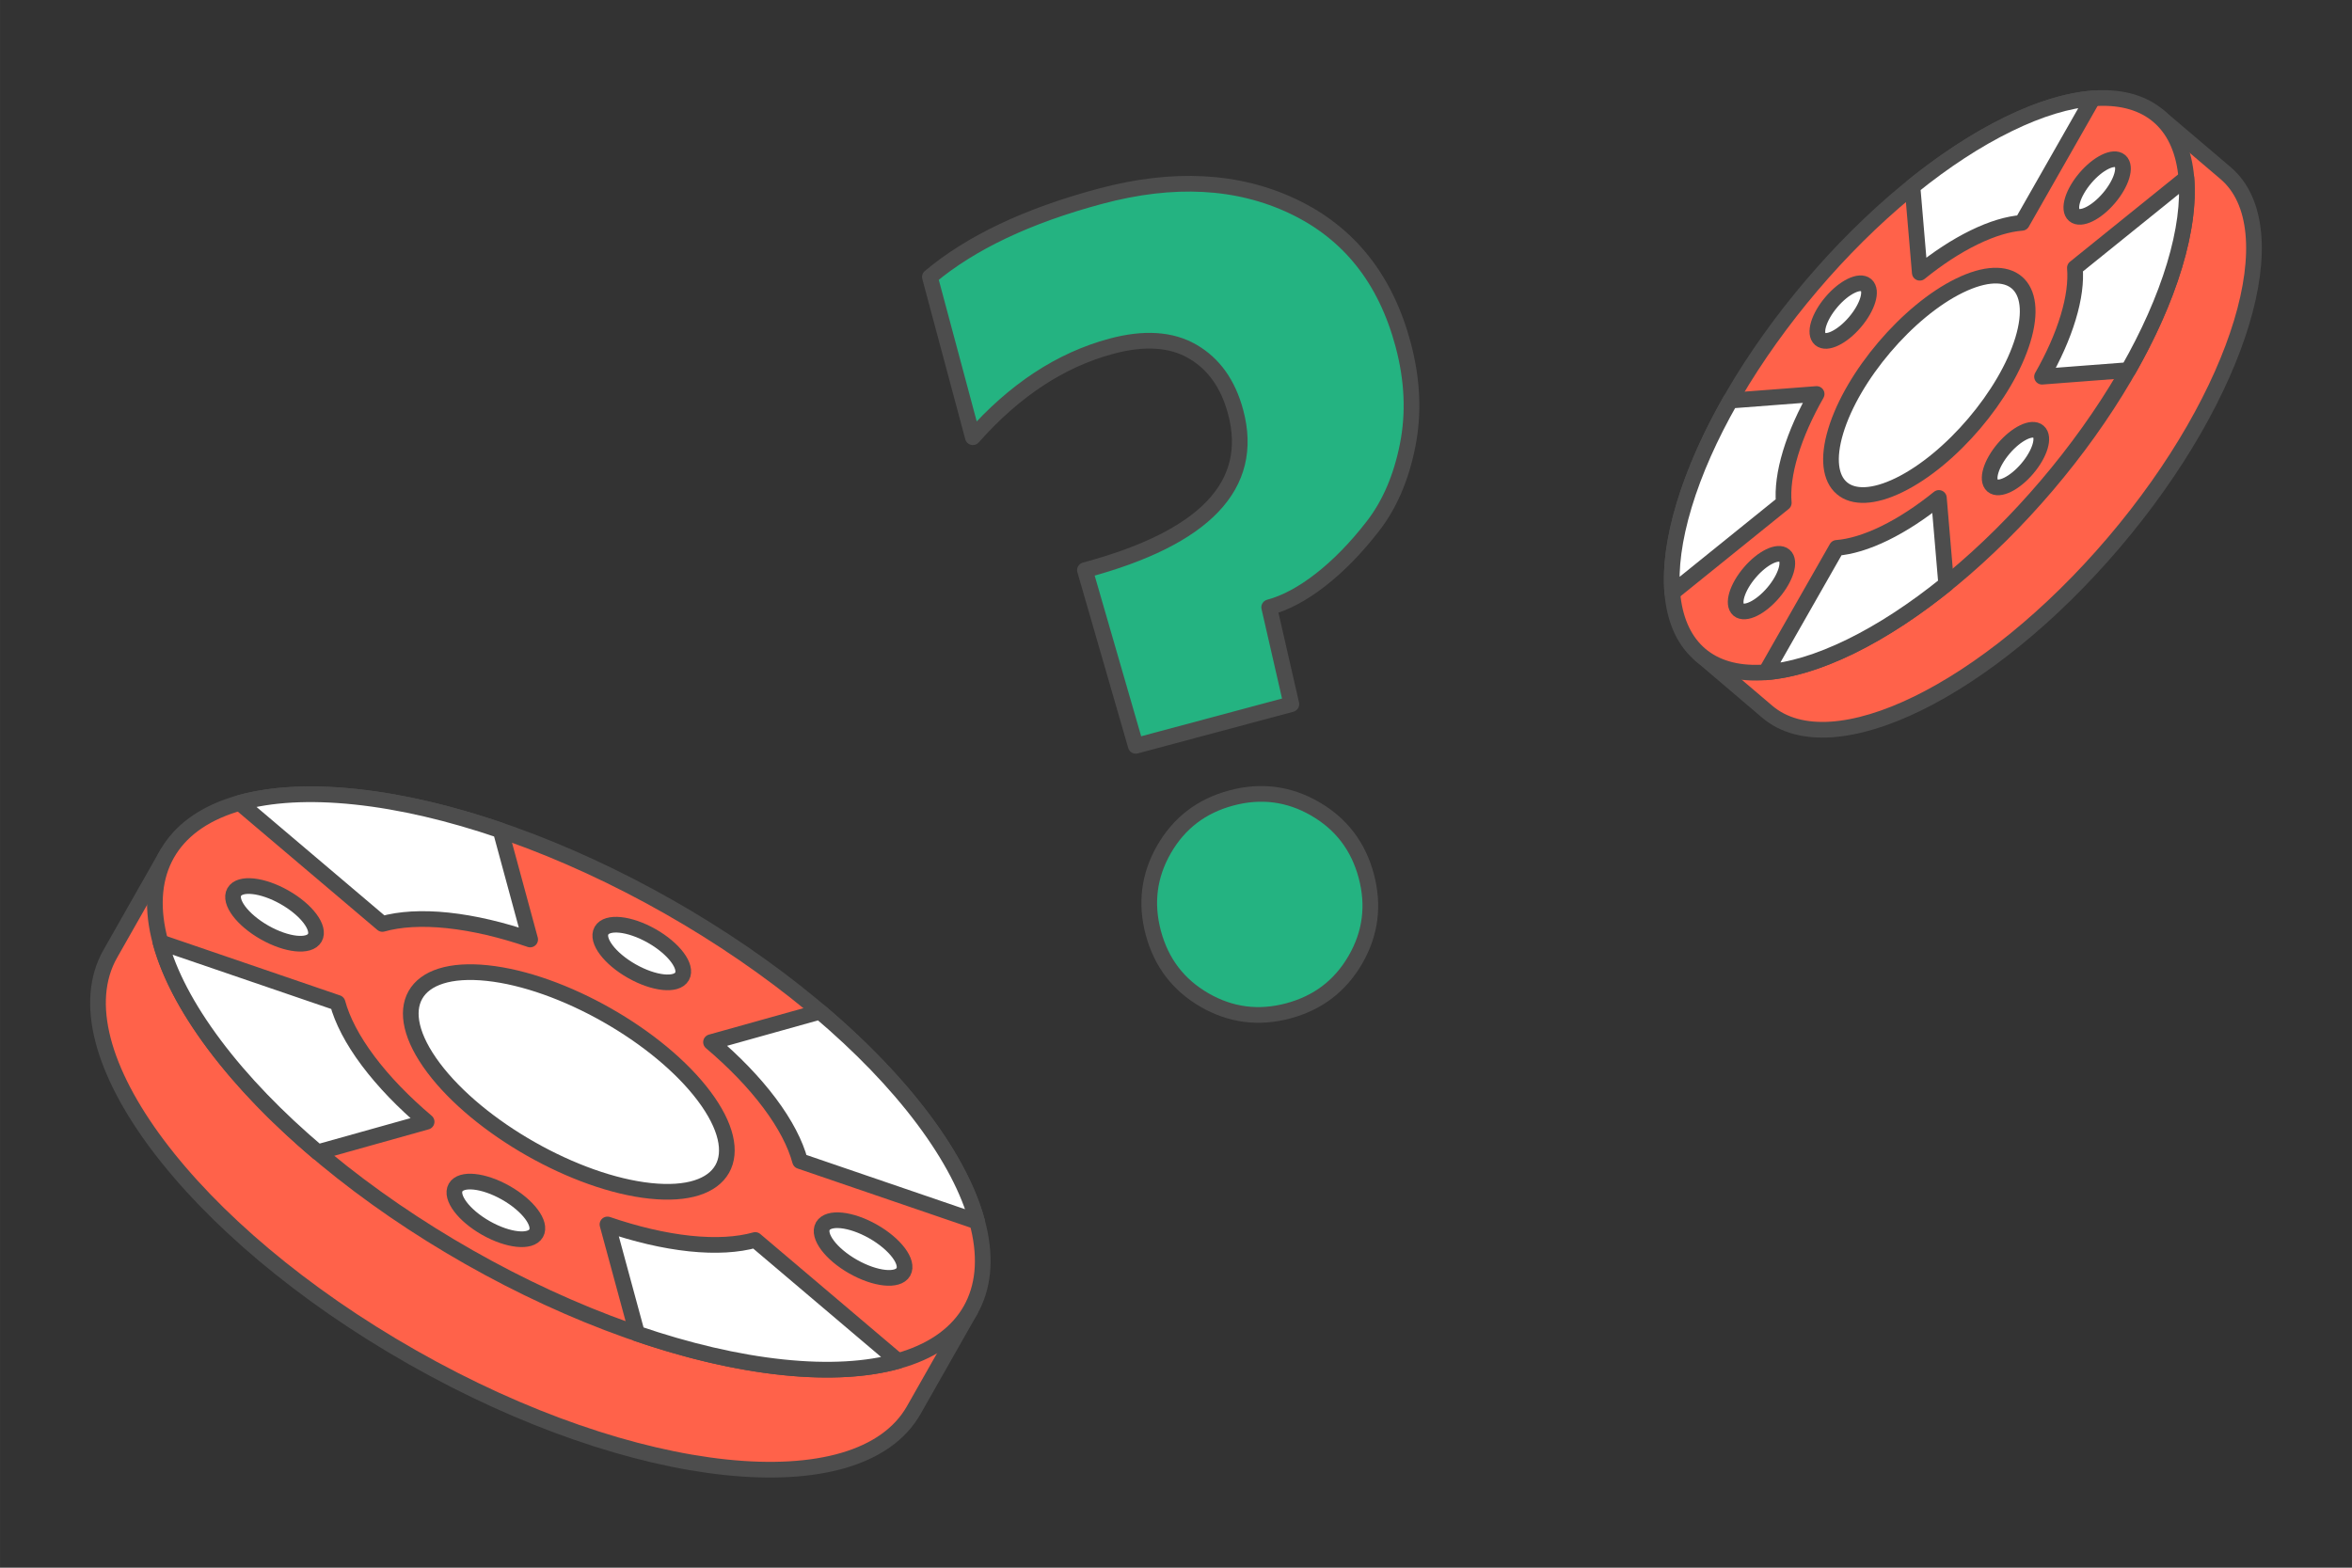<?xml version="1.0" encoding="UTF-8"?>
<!DOCTYPE svg PUBLIC "-//W3C//DTD SVG 1.1//EN" "http://www.w3.org/Graphics/SVG/1.1/DTD/svg11.dtd">
<!-- Creator: CorelDRAW 2020 (64-Bit) -->
<svg xmlns="http://www.w3.org/2000/svg" xml:space="preserve" width="300px" height="200px" version="1.1" style="shape-rendering:geometricPrecision; text-rendering:geometricPrecision; image-rendering:optimizeQuality; fill-rule:evenodd; clip-rule:evenodd"
viewBox="0 0 7228.3 4818.9"
 xmlns:xlink="http://www.w3.org/1999/xlink"
 xmlns:xodm="http://www.corel.com/coreldraw/odm/2003">
 <rect x="0" y="0" width="7228.3" height="4818.9" fill="#333333" stroke="none"/>
 <defs>
  <style type="text/css">
   <![CDATA[
    .str0 {stroke:#4D4D4D;stroke-width:48.2;stroke-linecap:round;stroke-linejoin:round;stroke-miterlimit:2.613}
    .fil0 {fill:none}
    .fil1 {fill:#FF624A}
    .fil2 {fill:white}
    .fil3 {fill:#24B381;fill-rule:nonzero}
   ]]>
  </style>
 </defs>
 <g id="Layer_x0020_1">
  <g id="_2035314663872">
   <g>
    <rect class="fil0" width="7228.3" height="4818.9"/>
    <g>
     <g>
      <g>
       <g>
        <path class="fil1 str0" d="M5774.1 1052.5c239.6,-281.7 512.6,-478.2 733.6,-548l125.8 -147.9 206.1 175.3c199.6,169.7 46.1,678 -342.7,1135.3 -388.9,457.2 -866,690.3 -1065.6,520.6l-206.1 -175.4 125.8 -147.9c33.4,-229.3 183.5,-530.3 423.1,-812z"/>
       </g>
       <g>
        <path class="fil1 str0" d="M6171.7 381.8c416.1,-203.3 644.9,-8.7 511.1,434.6 -133.9,443.4 -579.7,967.6 -995.8,1170.9 -416.1,203.2 -644.9,8.6 -511.1,-434.7 133.8,-443.4 579.7,-967.6 995.8,-1170.8z"/>
        <path class="fil2 str0" d="M5628.4 928.5c38.9,-45.8 86.8,-69.2 106.8,-52.2 20,17.1 4.6,68 -34.4,113.9 -39,45.8 -86.8,69.2 -106.8,52.1 -20,-17 -4.6,-67.9 34.4,-113.8z"/>
        <path class="fil2 str0" d="M6157.8 1378.8c39,-45.8 86.8,-69.2 106.8,-52.1 20.1,17 4.7,67.9 -34.3,113.8 -39,45.8 -86.8,69.2 -106.8,52.2 -20,-17.1 -4.7,-68 34.3,-113.9z"/>
        <path class="fil2 str0" d="M5342.9 1874c-20,-17.1 -4.6,-68 34.4,-113.8 39,-45.9 86.8,-69.2 106.8,-52.2 20,17 4.6,67.9 -34.3,113.8 -39,45.8 -86.8,69.2 -106.9,52.2z"/>
        <path class="fil2 str0" d="M6374.5 661c-20,-17 -4.6,-67.9 34.4,-113.8 39,-45.8 86.8,-69.2 106.8,-52.2 20,17.1 4.6,68 -34.4,113.9 -38.9,45.8 -86.8,69.2 -106.8,52.1z"/>
        <path class="fil2 str0" d="M6021.8 878c158.9,-77.6 246.3,-3.3 195.2,166 -51.1,169.2 -221.3,369.4 -380.2,447 -158.8,77.6 -246.2,3.3 -195.1,-166 51.1,-169.2 221.3,-369.4 380.1,-447z"/>
        <path class="fil2 str0" d="M6432 302.4l-218 382.6c-42.4,3.2 -92,17.8 -147.4,44.9 -55.5,27.1 -111.9,64.2 -166.6,108.5l-22.5 -265.1c96.7,-78.1 196.3,-143.7 294.2,-191.5 97.9,-47.9 185.4,-73.7 260.3,-79.4z"/>
        <path class="fil2 str0" d="M5317.7 1231.4l265.3 -20.3c-34.9,61.2 -62.5,122.8 -80.4,181.9 -17.8,59 -24.3,110.3 -20.6,152.7l-342.6 276.5c-6.4,-74.8 5,-165.3 36.5,-269.6 31.5,-104.3 80.3,-213.1 141.8,-321.2z"/>
        <path class="fil2 str0" d="M5981.2 1795.7l-22.5 -265.1c-54.8,44.3 -111.2,81.4 -166.6,108.5 -55.5,27.1 -105,41.7 -147.4,45l-218 382.5c74.9,-5.7 162.4,-31.5 260.3,-79.3 97.9,-47.9 197.4,-113.5 294.2,-191.6z"/>
        <path class="fil2 str0" d="M6719.3 546.8l-342.6 276.5c3.6,42.4 -2.8,93.7 -20.7,152.8 -17.8,59 -45.4,120.6 -80.3,181.8l265.2 -20.3c61.6,-108.1 110.4,-216.9 141.9,-321.2 31.5,-104.3 42.8,-194.8 36.5,-269.6z"/>
       </g>
      </g>
     </g>
     <g>
      <g>
       <g>
        <path class="fil1 str0" d="M1879.6 3094.4c420,238.5 739,540.8 882.6,807.3l220.6 125.3 -174.6 307.5c-169.1,297.6 -858.9,225 -1540.7,-162.3 -681.9,-387.3 -1097.7,-942.5 -928.7,-1240.1l174.6 -307.4 220.6 125.2c302.5,-13.2 725.5,105.9 1145.6,344.5z"/>
       </g>
       <g>
        <path class="fil1 str0" d="M2837.5 3440.5c362.6,484.3 168.8,825.6 -432.8,762.2 -601.7,-63.3 -1383.4,-507.3 -1746,-991.5 -362.6,-484.3 -168.8,-825.6 432.8,-762.2 601.7,63.3 1383.4,507.3 1746,991.5z"/>
        <path class="fil2 str0" d="M2003 2877c68.3,38.8 110,94.5 93.1,124.3 -17,29.9 -86.1,22.6 -154.5,-16.2 -68.3,-38.8 -110,-94.5 -93.1,-124.3 17,-29.9 86.1,-22.6 154.5,16.2z"/>
        <path class="fil2 str0" d="M1554.6 3666.6c68.3,38.8 110,94.5 93.1,124.3 -17,29.9 -86.1,22.6 -154.5,-16.2 -68.3,-38.8 -110,-94.5 -93.1,-124.3 17,-29.9 86.1,-22.6 154.5,16.2z"/>
        <path class="fil2 str0" d="M719.9 2741.9c17,-29.8 86.1,-22.5 154.5,16.3 68.3,38.8 110,94.5 93.1,124.3 -17,29.9 -86.1,22.6 -154.5,-16.2 -68.3,-38.9 -110,-94.5 -93.1,-124.4z"/>
        <path class="fil2 str0" d="M2528.7 3769.2c17,-29.9 86.1,-22.6 154.5,16.2 68.3,38.9 110,94.5 93.1,124.4 -17,29.8 -86.1,22.5 -154.5,-16.3 -68.3,-38.8 -110,-94.5 -93.1,-124.3z"/>
        <path class="fil2 str0" d="M2164 3369.6c138.5,184.9 64.5,315.2 -165.2,291 -229.7,-24.2 -528.2,-193.7 -666.6,-378.5 -138.5,-184.9 -64.5,-315.2 165.2,-291 229.7,24.2 528.2,193.7 666.6,378.5z"/>
        <path class="fil2 str0" d="M3003 3755.2l-544.2 -186.2c-14.5,-53.6 -45.4,-113.7 -93.7,-178.2 -48.3,-64.5 -109.8,-127.8 -180,-187.3l334.7 -93.6c123.9,105 232.4,216.7 317.7,330.6 85.3,114 139.8,220 165.5,314.7z"/>
        <path class="fil2 str0" d="M1538.3 2552.5l91 335.4c-87,-29.8 -172.9,-50.2 -253,-58.7 -80.2,-8.4 -147.6,-4.1 -201.1,10.9l-438.7 -372c94.5,-26.5 213.5,-34 355,-19.1 141.6,14.9 293.1,50.9 446.8,103.5z"/>
        <path class="fil2 str0" d="M976.4 3541.9l334.7 -93.7c-70.2,-59.5 -131.7,-122.8 -180,-187.3 -48.3,-64.5 -79.1,-124.6 -93.7,-178.2l-544.2 -186.2c25.7,94.7 80.2,200.7 165.5,314.7 85.3,113.9 193.8,225.6 317.7,330.7z"/>
        <path class="fil2 str0" d="M2759.7 4183.6l-438.7 -372c-53.5,15 -120.9,19.3 -201.1,10.9 -80.1,-8.5 -166,-28.9 -253,-58.7l91 335.4c153.7,52.6 305.2,88.6 446.8,103.5 141.5,14.9 260.5,7.4 355,-19.1z"/>
       </g>
      </g>
     </g>
    </g>
   </g>
   <path class="fil3 str0" d="M2989.8 1344l-132 -492.6c125.8,-105.6 300.2,-188.3 523.1,-248 225.3,-60.4 423.3,-49.9 594.1,31.5 170.8,81.4 283.2,222.8 337.1,424.1 28.9,107.9 33.6,211.3 13.8,310.4 -19.7,99 -55.3,181.8 -106.8,248.2 -51.6,66.5 -105,121.3 -160.2,164.3 -55.3,43.1 -108.1,71.4 -158.4,84.9l68.2 297.7 -478.2 128.1 -156.2 -540c369.1,-98.9 523.5,-261 463.1,-486.3 -23.1,-86.3 -67.3,-148.3 -132.7,-186 -65.3,-37.7 -148.3,-43.1 -249,-16.1 -155.8,41.7 -297.8,135 -425.9,279.8zm712.1 1730.1c-80.6,-46.5 -133,-115.3 -157.4,-206.4 -24.4,-91.1 -13.4,-176.9 33.1,-257.4 46.5,-80.6 115.3,-133 206.4,-157.4 91,-24.4 176.8,-13.4 257.4,33.1 80.5,46.5 133,115.3 157.4,206.4 24.4,91 13.3,176.8 -33.2,257.4 -46.5,80.5 -115.2,133 -206.3,157.4 -91.1,24.4 -176.9,13.3 -257.4,-33.1z"/>
  </g>
 </g>
</svg>
